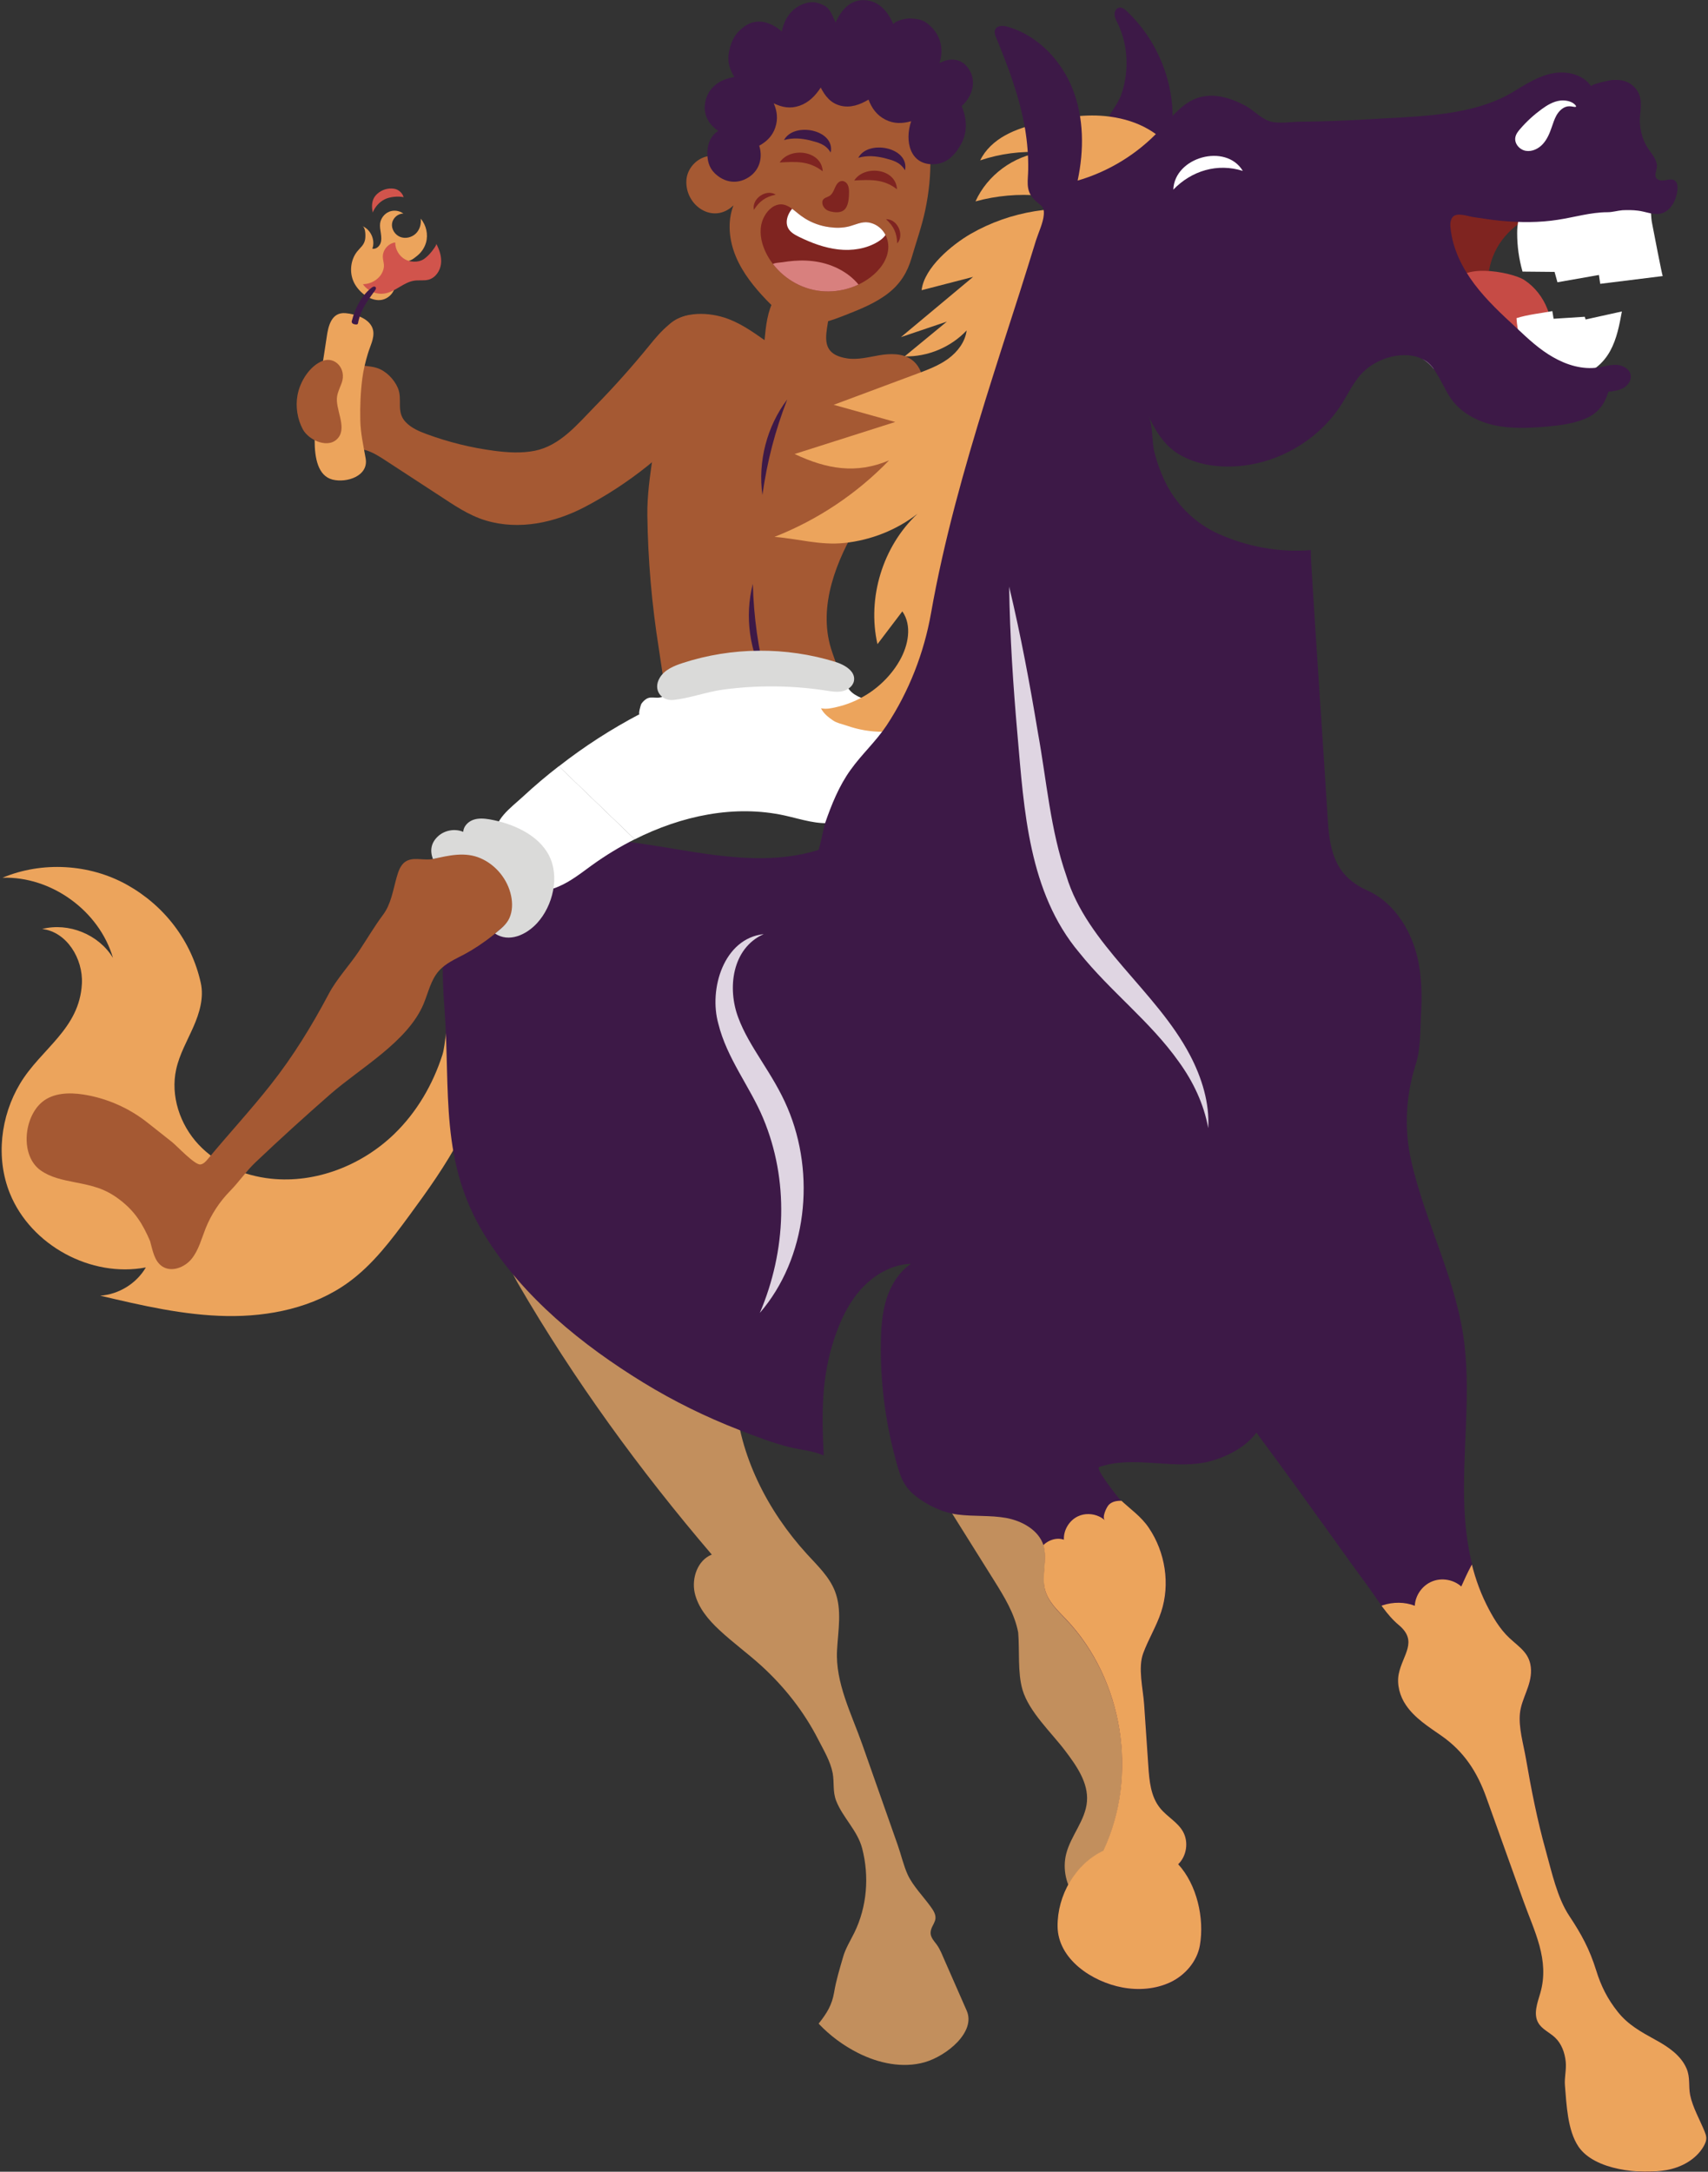 <?xml version="1.0" encoding="utf-8"?>
<!-- Generator: Adobe Illustrator 27.0.1, SVG Export Plug-In . SVG Version: 6.00 Build 0)  -->
<svg version="1.1" id="Layer_1" xmlns="http://www.w3.org/2000/svg" xmlns:xlink="http://www.w3.org/1999/xlink" x="0px" y="0px"
	 viewBox="0 0 283.63 360.62" style="enable-background:new 0 0 283.63 360.62;" xml:space="preserve">
<rect x="0" y="0" width="283.63" height="360.62" fill="#333333" stroke="none"/>
<style type="text/css">
	.st0{fill:#0A2B17;}
	.st1{fill:#0E8042;}
	.st2{fill:#FFFFFF;}
	.st3{fill:#1A3826;}
	.st4{fill:#3D1947;}
	.st5{fill:#ECA45C;}
	.st6{fill:#D53D3D;}
	.st7{clip-path:url(#SVGID_00000180349505245145988600000006492257465221016976_);}
	.st8{fill:#802420;}
	.st9{fill:#8C5443;}
	.st10{fill:#3C1948;}
	.st11{fill:none;stroke:#3C1948;stroke-linecap:round;stroke-linejoin:round;stroke-miterlimit:10;}
	.st12{clip-path:url(#SVGID_00000016769831763215209680000009740338778492279737_);}
	.st13{fill:#802421;}
	.st14{opacity:0.29;fill:#92C9E0;}
	.st15{clip-path:url(#SVGID_00000020391676653915777820000010774193742989063061_);fill:#FFFFFF;}
	.st16{clip-path:url(#SVGID_00000020391676653915777820000010774193742989063061_);fill:#D9807E;}
	.st17{opacity:0.29;fill:#92C9E0;stroke:#FFFFFF;stroke-width:5;stroke-miterlimit:10;}
	.st18{opacity:0.29;fill:#92C9E0;stroke:#FFFFFF;stroke-miterlimit:10;}
	.st19{opacity:0.29;fill:#92C9E0;stroke:#FFFFFF;stroke-width:3;stroke-miterlimit:10;}
	.st20{fill:#934F3E;}
	.st21{clip-path:url(#SVGID_00000041254491412299410480000010836866673765034428_);fill:#41164A;}
	.st22{clip-path:url(#SVGID_00000127754675803631288610000003543411658460241327_);fill:#41164A;}
	.st23{clip-path:url(#SVGID_00000130648713039425655150000008489665683362533818_);fill:#FFFFFF;}
	.st24{clip-path:url(#SVGID_00000130648713039425655150000008489665683362533818_);fill:#41164A;}
	.st25{fill:#41164A;}
	.st26{clip-path:url(#SVGID_00000141440685457796902530000004468465833711639736_);fill:#FFFFFF;}
	.st27{clip-path:url(#SVGID_00000141440685457796902530000004468465833711639736_);fill:#E47D7A;}
	.st28{fill:none;}
	.st29{fill:#E09F9E;}
	.st30{fill:#CB8080;}
	.st31{clip-path:url(#SVGID_00000056400561088988092990000014141242411826635648_);fill:#E09F9E;}
	.st32{fill:#3C1947;}
	.st33{fill:#EAC5B1;}
	.st34{clip-path:url(#SVGID_00000012467439924838671990000009155920846784172179_);fill:#CB8080;}
	.st35{fill:#0B8043;}
	.st36{fill:#DBDBDA;}
	.st37{clip-path:url(#SVGID_00000111182767345724053310000016333877003817535638_);fill:#C2C1C1;}
	.st38{clip-path:url(#SVGID_00000118356458359803243130000016578555858752191638_);fill:#C2C1C1;}
	.st39{clip-path:url(#SVGID_00000044135509596881895320000009147654634811986353_);}
	.st40{fill:#C2C1C1;}
	.st41{clip-path:url(#SVGID_00000070820796137018751820000015238450020268456854_);fill:#C2C1C1;}
	.st42{clip-path:url(#SVGID_00000016061143893318388090000006648626265078698410_);fill:#C2C1C1;}
	.st43{clip-path:url(#SVGID_00000150083411992365536390000010046096735149248676_);fill:#0B8043;}
	.st44{clip-path:url(#SVGID_00000148663346423260509580000001432618883351214759_);fill:#0B8043;}
	.st45{fill:#A55933;}
	.st46{fill:#803C26;}
	.st47{fill:#C64B45;}
	.st48{fill:#8B3A37;}
	.st49{clip-path:url(#SVGID_00000137099741148141720430000001004156447508667798_);}
	.st50{clip-path:url(#SVGID_00000174597979031248864130000015477998408809196431_);}
	.st51{clip-path:url(#SVGID_00000089545640659889698760000007867660521026595263_);}
	.st52{clip-path:url(#SVGID_00000165201058892763036190000016835169448575860880_);}
	.st53{clip-path:url(#SVGID_00000069388528429462837570000000486138756791168906_);}
	.st54{clip-path:url(#SVGID_00000137100854578940272550000016123826236287629742_);}
	.st55{clip-path:url(#SVGID_00000137820028826448689110000007525851726246646421_);fill:#41164A;}
	.st56{clip-path:url(#SVGID_00000026879472414630435010000004679501087219736463_);fill:#41164A;}
	.st57{clip-path:url(#SVGID_00000084496867942220903860000001543228861792441765_);fill:#FFFFFF;}
	.st58{clip-path:url(#SVGID_00000084496867942220903860000001543228861792441765_);fill:#41164A;}
	.st59{clip-path:url(#SVGID_00000094600950318774970730000011514823426216344236_);fill:#FFFFFF;}
	.st60{clip-path:url(#SVGID_00000094600950318774970730000011514823426216344236_);fill:#E47D7A;}
	.st61{fill:#C28F5D;}
	.st62{fill:#375A42;}
	.st63{clip-path:url(#SVGID_00000061445632498622413590000006881608495316530597_);fill:#6AA17A;}
	.st64{clip-path:url(#SVGID_00000126321407245066337020000015796453153919948185_);fill:#6AA17A;}
	.st65{fill:#6AA17A;}
	.st66{clip-path:url(#SVGID_00000138531610664509092080000004920847368609746876_);fill:#3D1947;}
	.st67{clip-path:url(#SVGID_00000180329736462718170250000011313915831493172153_);fill:#8B3A37;}
	.st68{clip-path:url(#SVGID_00000137826664591276986680000002080854777478377661_);}
	.st69{clip-path:url(#SVGID_00000074420612629072013920000008168128847473442187_);fill:#FFFFFF;}
	.st70{clip-path:url(#SVGID_00000074420612629072013920000008168128847473442187_);fill:#D9807E;}
	.st71{clip-path:url(#SVGID_00000070111188393312831630000009334286627670836869_);fill:#41164A;}
	.st72{clip-path:url(#SVGID_00000124148181742012103600000015320820933703773862_);fill:#41164A;}
	.st73{clip-path:url(#SVGID_00000012457603867538537170000002275515206879063214_);fill:#FFFFFF;}
	.st74{clip-path:url(#SVGID_00000012457603867538537170000002275515206879063214_);fill:#41164A;}
	.st75{clip-path:url(#SVGID_00000075128567391359093240000015023439973516153001_);fill:#FFFFFF;}
	.st76{clip-path:url(#SVGID_00000075128567391359093240000015023439973516153001_);fill:#E47D7A;}
	.st77{fill:#D2687C;}
	.st78{clip-path:url(#SVGID_00000034791396433737875130000010643762142994300313_);fill:#C64B45;}
	.st79{fill:#D1544C;}
	.st80{clip-path:url(#SVGID_00000012430777282066192960000013245159045402418856_);}
	.st81{clip-path:url(#SVGID_00000182507782304281111400000014826280327329025409_);}
	.st82{fill:#DADAD9;}
	.st83{clip-path:url(#SVGID_00000024695693936000450150000004974723480665215115_);fill:#0E8042;}
	.st84{clip-path:url(#SVGID_00000024695693936000450150000004974723480665215115_);fill:#1A3826;}
	.st85{clip-path:url(#SVGID_00000100383317540342026570000006129189894248039309_);fill:#0E8042;}
	.st86{clip-path:url(#SVGID_00000100383317540342026570000006129189894248039309_);fill:#1A3826;}
	.st87{fill:none;stroke:#0E8042;stroke-linecap:round;stroke-linejoin:round;stroke-miterlimit:10;}
	.st88{clip-path:url(#SVGID_00000018197586188915618630000009869370928342343048_);}
	.st89{clip-path:url(#SVGID_00000125561440704626622190000017642119055919074201_);fill:#0E8042;}
	.st90{clip-path:url(#SVGID_00000131356581465403637560000000337287940366022320_);fill:#0E8042;}
	.st91{clip-path:url(#SVGID_00000131356581465403637560000000337287940366022320_);fill:#1A3826;}
	.st92{clip-path:url(#SVGID_00000178201864279545243850000010078453067715401356_);fill:#0E8042;}
	.st93{clip-path:url(#SVGID_00000178201864279545243850000010078453067715401356_);fill:#1A3826;}
	.st94{clip-path:url(#SVGID_00000031207088399948307600000014046718502974042268_);fill:#0E8042;}
	.st95{clip-path:url(#SVGID_00000031207088399948307600000014046718502974042268_);fill:#1A3826;}
	.st96{clip-path:url(#SVGID_00000142167645363401602250000017648369229452007607_);fill:#0E8042;}
	.st97{clip-path:url(#SVGID_00000142167645363401602250000017648369229452007607_);fill:#1A3826;}
	.st98{clip-path:url(#SVGID_00000179640412085258659440000001913972050371305402_);}
	.st99{clip-path:url(#SVGID_00000072262779846795781670000011970758409671545767_);fill:#0E8042;}
	.st100{clip-path:url(#SVGID_00000072262779846795781670000011970758409671545767_);fill:#1A3826;}
	.st101{clip-path:url(#SVGID_00000126285564461285647250000013778887035807630760_);}
	.st102{clip-path:url(#SVGID_00000072282440674863328420000004114306591175923866_);fill:#FFFFFF;}
	.st103{clip-path:url(#SVGID_00000072282440674863328420000004114306591175923866_);fill:#D9807E;}
	.st104{clip-path:url(#SVGID_00000140714808202458089270000004975742078602330020_);fill:#41164A;}
	.st105{clip-path:url(#SVGID_00000183927333722394954070000009773411565936381075_);fill:#41164A;}
	.st106{clip-path:url(#SVGID_00000183207179696364898310000001245359897850618552_);fill:#FFFFFF;}
	.st107{clip-path:url(#SVGID_00000183207179696364898310000001245359897850618552_);fill:#41164A;}
	.st108{clip-path:url(#SVGID_00000003097191191471788880000003199819721433824446_);fill:#FFFFFF;}
	.st109{clip-path:url(#SVGID_00000003097191191471788880000003199819721433824446_);fill:#E47D7A;}
	.st110{clip-path:url(#SVGID_00000011745658484324464510000012641610484217250980_);fill:#E09F9E;}
	.st111{clip-path:url(#SVGID_00000029758068099311375320000008643963521415112595_);fill:#CB8080;}
	.st112{clip-path:url(#SVGID_00000068668507389950974030000012868657144643604873_);fill:#C2C1C1;}
	.st113{clip-path:url(#SVGID_00000148644654327696937860000018244133383335028886_);fill:#C2C1C1;}
	.st114{clip-path:url(#SVGID_00000065775403615559498910000003640506280513428362_);}
	.st115{clip-path:url(#SVGID_00000041278025563903451110000007234558289435214209_);fill:#C2C1C1;}
	.st116{clip-path:url(#SVGID_00000004540365171063041630000008394878182606347198_);fill:#C2C1C1;}
	.st117{clip-path:url(#SVGID_00000074436681165360330300000000746429516458949305_);fill:#0B8043;}
	.st118{clip-path:url(#SVGID_00000029043337515662609000000009765440270530330523_);fill:#0B8043;}
	.st119{clip-path:url(#SVGID_00000043455058650956556610000003620091199466388144_);}
	.st120{clip-path:url(#SVGID_00000145044066354477063230000015465326405268604066_);}
	.st121{clip-path:url(#SVGID_00000066510632665770217660000007365053224299861684_);}
	.st122{clip-path:url(#SVGID_00000132087022876608124530000009863323174323969450_);}
	.st123{clip-path:url(#SVGID_00000170972430573570841600000000412165809768944256_);}
	.st124{clip-path:url(#SVGID_00000141457055908451331270000011505808009529551523_);}
	.st125{clip-path:url(#SVGID_00000036967531819468845110000012008946154429038267_);fill:#0E8042;}
	.st126{clip-path:url(#SVGID_00000036967531819468845110000012008946154429038267_);fill:#1A3826;}
	.st127{clip-path:url(#SVGID_00000007422887894024246700000011368005860945190800_);}
	.st128{clip-path:url(#SVGID_00000172434449305950248560000006413337402238265776_);fill:#FFFFFF;}
	.st129{clip-path:url(#SVGID_00000172434449305950248560000006413337402238265776_);fill:#D9807E;}
	.st130{clip-path:url(#SVGID_00000106134473849383261740000016091279043178374305_);fill:#41164A;}
	.st131{clip-path:url(#SVGID_00000135672217362814451320000000343044270816549763_);fill:#41164A;}
	.st132{clip-path:url(#SVGID_00000139262871496607674850000008634035251173664911_);fill:#FFFFFF;}
	.st133{clip-path:url(#SVGID_00000139262871496607674850000008634035251173664911_);fill:#41164A;}
	.st134{clip-path:url(#SVGID_00000160189621776893520720000012976128337278216349_);fill:#FFFFFF;}
	.st135{clip-path:url(#SVGID_00000160189621776893520720000012976128337278216349_);fill:#E47D7A;}
	.st136{clip-path:url(#SVGID_00000176742370597851611320000016680666483035748024_);fill:#C64B45;}
	.st137{clip-path:url(#SVGID_00000052796101131881504180000005904750395658497193_);}
	.st138{clip-path:url(#SVGID_00000108278671992515081470000016497304868609047445_);}
	.st139{clip-path:url(#SVGID_00000181067248719802699590000013263500011199320251_);fill:#0E8042;}
	.st140{clip-path:url(#SVGID_00000181067248719802699590000013263500011199320251_);fill:#1A3826;}
	.st141{clip-path:url(#SVGID_00000147913012994138893500000008595388363025975201_);fill:#0E8042;}
	.st142{clip-path:url(#SVGID_00000147913012994138893500000008595388363025975201_);fill:#1A3826;}
	.st143{clip-path:url(#SVGID_00000147916722694891115860000006207790846784845746_);fill:#0E8042;}
	.st144{clip-path:url(#SVGID_00000147916722694891115860000006207790846784845746_);fill:#1A3826;}
	.st145{clip-path:url(#SVGID_00000012450736449382027180000003579378044343701130_);}
	.st146{clip-path:url(#SVGID_00000000215313759887970600000000719000801955698875_);}
	.st147{clip-path:url(#SVGID_00000046330133795072748800000011330044761132754352_);}
	.st148{clip-path:url(#SVGID_00000027605715470262022140000011540706709045460919_);}
	.st149{clip-path:url(#SVGID_00000058576143605783483290000000418971436124733622_);}
	.st150{clip-path:url(#SVGID_00000078727973256870383410000006958230547190205828_);}
	.st151{clip-path:url(#SVGID_00000093143498407082512390000009810126773753060495_);fill:#FFFFFF;}
	.st152{clip-path:url(#SVGID_00000093143498407082512390000009810126773753060495_);fill:#8B3A37;}
	.st153{fill:#DF9E9E;}
	.st154{fill:#C98080;}
	.st155{fill:#DFD5E2;}
	.st156{clip-path:url(#SVGID_00000131357778591827999080000011207249612796824496_);fill:#DF9E9E;}
	.st157{fill:#E9C4B0;}
	.st158{clip-path:url(#SVGID_00000095337871996044442430000005404989646851049611_);fill:#C98080;}
	.st159{clip-path:url(#SVGID_00000029021941286171558440000000333151193312900006_);fill:#C1C0C0;}
	.st160{clip-path:url(#SVGID_00000052804639757506720060000010811193757888704919_);fill:#C1C0C0;}
	.st161{clip-path:url(#SVGID_00000106826625903334518640000012329153172936463286_);}
	.st162{fill:#C1C0C0;}
	.st163{clip-path:url(#SVGID_00000131329704331822266290000005509020789050536339_);fill:#C1C0C0;}
	.st164{clip-path:url(#SVGID_00000126281414587244403140000010476900635156265131_);fill:#C1C0C0;}
	.st165{clip-path:url(#SVGID_00000016049112031034890860000013819315493312850053_);fill:#0E8042;}
	.st166{clip-path:url(#SVGID_00000039119218032792800980000016467982186387557050_);fill:#0E8042;}
	.st167{fill:#7F2420;}
	.st168{clip-path:url(#SVGID_00000116935724773655145770000015471178627919869350_);fill:#FFFFFF;}
	.st169{clip-path:url(#SVGID_00000116935724773655145770000015471178627919869350_);fill:#D8807E;}
	.st170{fill:#7F2421;}
	.st171{clip-path:url(#SVGID_00000178187295733642819620000010999898305496871558_);fill:#ECA45C;}
	.st172{clip-path:url(#SVGID_00000062153617247169577400000015865149107296806537_);fill:#0E8042;}
	.st173{clip-path:url(#SVGID_00000062153617247169577400000015865149107296806537_);fill:#1A3826;}
	.st174{clip-path:url(#SVGID_00000117660511756677174310000015580066007684496565_);fill:#0E8042;}
	.st175{clip-path:url(#SVGID_00000117660511756677174310000015580066007684496565_);fill:#1A3826;}
	.st176{clip-path:url(#SVGID_00000048496746842683641530000012048812473617578397_);fill:#0E8042;}
	.st177{clip-path:url(#SVGID_00000048496746842683641530000012048812473617578397_);fill:#1A3826;}
	.st178{clip-path:url(#SVGID_00000049906467370153787350000013031575139492126087_);fill:#0E8042;}
	.st179{clip-path:url(#SVGID_00000049906467370153787350000013031575139492126087_);fill:#1A3826;}
	.st180{clip-path:url(#SVGID_00000132788267076160657170000018164941298005191814_);fill:#0E8042;}
	.st181{clip-path:url(#SVGID_00000132788267076160657170000018164941298005191814_);fill:#1A3826;}
	.st182{clip-path:url(#SVGID_00000000217387615227332740000008201580958673777324_);fill:#0E8042;}
	.st183{clip-path:url(#SVGID_00000000217387615227332740000008201580958673777324_);fill:#1A3826;}
	.st184{clip-path:url(#SVGID_00000043419140065968265910000011148897172937669279_);fill:#0E8042;}
	.st185{clip-path:url(#SVGID_00000043419140065968265910000011148897172937669279_);fill:#1A3826;}
	.st186{clip-path:url(#SVGID_00000080928340032726370030000001377752451623755421_);fill:#0E8042;}
	.st187{clip-path:url(#SVGID_00000080928340032726370030000001377752451623755421_);fill:#1A3826;}
	.st188{clip-path:url(#SVGID_00000116920080192320334730000003314223804676402859_);fill:#0E8042;}
	.st189{clip-path:url(#SVGID_00000116920080192320334730000003314223804676402859_);fill:#1A3826;}
	.st190{clip-path:url(#SVGID_00000120556138296495973460000014317430511130974857_);fill:#0E8042;}
	.st191{clip-path:url(#SVGID_00000120556138296495973460000014317430511130974857_);fill:#1A3826;}
	.st192{clip-path:url(#SVGID_00000130637895279313745480000003786800864158411916_);fill:#0E8042;}
	.st193{clip-path:url(#SVGID_00000130637895279313745480000003786800864158411916_);fill:#1A3826;}
	.st194{clip-path:url(#SVGID_00000009547848088648772080000013887834921730839479_);fill:#0E8042;}
	.st195{clip-path:url(#SVGID_00000009547848088648772080000013887834921730839479_);fill:#1A3826;}
	.st196{clip-path:url(#SVGID_00000104701189246675307500000014776583988346883744_);fill:#0E8042;}
	.st197{clip-path:url(#SVGID_00000104701189246675307500000014776583988346883744_);fill:#1A3826;}
	.st198{clip-path:url(#SVGID_00000134239314525138904390000009332967472435003573_);}
	.st199{clip-path:url(#SVGID_00000034074616155325359040000012117811708934207375_);fill:#FFFFFF;}
	.st200{clip-path:url(#SVGID_00000034074616155325359040000012117811708934207375_);fill:#D9807E;}
	.st201{clip-path:url(#SVGID_00000095298139314686004370000015408861824442373053_);fill:#41164A;}
	.st202{clip-path:url(#SVGID_00000121997889436211933370000008259009861458241161_);fill:#41164A;}
	.st203{clip-path:url(#SVGID_00000095312452944194234090000007273804656810684558_);fill:#FFFFFF;}
	.st204{clip-path:url(#SVGID_00000095312452944194234090000007273804656810684558_);fill:#41164A;}
	.st205{clip-path:url(#SVGID_00000170961260315674054270000005868533753109409967_);fill:#FFFFFF;}
	.st206{clip-path:url(#SVGID_00000170961260315674054270000005868533753109409967_);fill:#E47D7A;}
	.st207{clip-path:url(#SVGID_00000098220500709570287320000009749419568816267191_);fill:#C64B45;}
	.st208{clip-path:url(#SVGID_00000141447673325926835530000013276720815549271203_);}
	.st209{clip-path:url(#SVGID_00000114793472594668674850000014686282332687621815_);}
	.st210{clip-path:url(#SVGID_00000069394518393875273780000015319272162149655691_);fill:#6AA17A;}
	.st211{clip-path:url(#SVGID_00000170978251682398063460000017175843781976355972_);fill:#6AA17A;}
	.st212{clip-path:url(#SVGID_00000183938114096263226920000000769814730248919692_);fill:#3D1947;}
	.st213{clip-path:url(#SVGID_00000032606981477270120530000004855946934578620810_);fill:#8B3A37;}
	.st214{clip-path:url(#SVGID_00000062193498328788889340000006682324016141863079_);}
	.st215{clip-path:url(#SVGID_00000090265864370821668000000013327761546800938686_);}
	.st216{clip-path:url(#SVGID_00000165198711556590438090000016205526180937509029_);}
	.st217{clip-path:url(#SVGID_00000023279854047316656380000013314286023871013250_);}
	.st218{clip-path:url(#SVGID_00000032647276323934478010000016294997569435019655_);}
	.st219{clip-path:url(#SVGID_00000047021131643192873590000007891605320428611002_);}
	.st220{clip-path:url(#SVGID_00000099637986959300569630000007870766790948413572_);fill:#FFFFFF;}
	.st221{clip-path:url(#SVGID_00000099637986959300569630000007870766790948413572_);fill:#8B3A37;}
	.st222{clip-path:url(#SVGID_00000095298939711719983260000017447941873698081167_);fill:#DF9E9E;}
	.st223{clip-path:url(#SVGID_00000062194662322224360620000008579138517158864545_);fill:#C98080;}
	.st224{clip-path:url(#SVGID_00000180337540031047741540000010183658872931082411_);fill:#C1C0C0;}
	.st225{clip-path:url(#SVGID_00000001659331262017882750000000523016858556156834_);fill:#C1C0C0;}
	.st226{clip-path:url(#SVGID_00000059284904217182893680000002627306249821035965_);}
	.st227{clip-path:url(#SVGID_00000131360539098477242420000009525270034333541541_);fill:#C1C0C0;}
	.st228{clip-path:url(#SVGID_00000064352574903199624040000014974082994078498452_);fill:#C1C0C0;}
	.st229{clip-path:url(#SVGID_00000103243477542055619980000007159998766206912137_);fill:#0E8042;}
	.st230{clip-path:url(#SVGID_00000161612515676535888100000001659031160480222359_);fill:#0E8042;}
	.st231{clip-path:url(#SVGID_00000155119296521546310610000015390851163169971617_);fill:#FFFFFF;}
	.st232{clip-path:url(#SVGID_00000155119296521546310610000015390851163169971617_);fill:#D8807E;}
	.st233{clip-path:url(#SVGID_00000172413636380768389950000003104029768317292711_);fill:#ECA45C;}
</style>
<g>
	<path class="st167" d="M248.61,41.12c-2.08,3.71-2.06,8.51,0.06,12.19c-1.89,0.47-3.95-0.19-5.48-1.39
		c-1.53-1.21-2.61-2.91-3.44-4.67c-0.94-2-1.62-4.18-1.55-6.39c0.07-2.21,0.97-4.47,2.71-5.83c1.91-1.5,4.5-1.75,6.92-1.72
		c3.48,0.05,7.18,0.45,10.49,1.58C254.35,35.19,250.56,37.66,248.61,41.12z"/>
	<path class="st47" d="M253.1,46.48c3.55,2.3,5.36,6.99,4.28,11.07c-0.23,0.89-0.65,1.81-1.47,2.24c-1.29,0.66-2.81-0.23-3.95-1.13
		c-2.01-1.58-3.93-3.27-5.74-5.06c-1.26-1.24-4.59-3.77-4.65-5.67C241.43,43.34,250.98,45.11,253.1,46.48z"/>
	<path class="st61" d="M153.58,342.43c-3.67,1.05-7.68,0.19-11.09-1.53c-2.44-1.23-4.67-2.88-6.55-4.87
		c1.43-1.8,2.22-3.14,2.57-5.18c0.34-2.03,0.92-3.9,1.49-5.88c0.41-1.44,1.22-2.72,1.88-4.06c2.1-4.3,2.49-9.34,1.3-13.95
		c-0.77-3-3.2-5.09-4.32-7.92c-0.61-1.55-0.3-3.01-0.58-4.58c-0.37-1.99-1.5-3.84-2.41-5.62c-2.35-4.61-5.61-8.74-9.42-12.22
		c-2.25-2.05-4.74-3.85-6.98-5.94c-1.84-1.71-3.56-3.74-4.11-6.2c-0.53-2.46,0.49-5.41,2.84-6.34
		c-11.98-14.02-22.88-29.01-32.15-44.96c-3.62-6.22-4-13.48-4.03-20.66c9.9,16.62,23.26,29.94,40.07,39.44
		c0.65,9.68,5.35,18.89,11.88,26.06c1.76,1.93,3.74,3.78,4.68,6.2c1.2,3.08,0.53,6.5,0.35,9.8c-0.3,5.4,2.4,10.56,4.19,15.64
		c1.96,5.57,3.92,11.13,5.88,16.7c0.57,1.61,0.98,3.45,1.68,4.97c0.87,1.85,2.58,3.59,3.77,5.24c0.44,0.6,0.9,1.29,0.82,2.02
		c-0.07,0.63-0.51,1.15-0.7,1.75c-0.36,1.14,0.31,1.75,0.91,2.56c0.61,0.84,0.95,1.82,1.38,2.77c1.2,2.73,2.4,5.47,3.6,8.2
		C162.08,337.39,157.25,341.36,153.58,342.43z"/>
	<path class="st45" d="M108.93,62.19c-0.05-2.77,0.19-5.77,1.65-7.69c2.16-2.82,6.63-2.73,9.65-1.78c2.46,0.77,4.62,2.27,6.73,3.76
		c0.22-2.36,0.47-4.8,1.64-6.86c1.15-2.02,3.21-2.64,5.48-2.41c1.37,0.14,2.75,0.87,3.32,2.12c1.57,3.46-3.12,9.2,3.26,10.18
		c1.81,0.28,3.63-0.23,5.43-0.53c1.8-0.29,3.8-0.33,5.29,0.74c2.29,1.65,2.28,5.07,1.57,7.81c-1.82,7.09-6.54,13.02-10.32,19.29
		c-3.78,6.27-6.77,13.8-4.65,20.81c0.77,2.55,2.2,5.2,1.36,7.72c-0.69,2.07-2.74,3.37-4.74,4.25c-5.56,2.43-11.93,2.86-17.8,1.34
		c-2.38-0.62-4.82-1.08-5.59-3.55c-0.95-3.04-1.3-6.51-1.8-9.66c-1.17-7.32-1.81-14.73-1.91-22.14c-0.09-6.75,1.97-12.97,1.62-19.76
		C109.05,64.77,108.96,63.51,108.93,62.19z"/>
	<path class="st2" d="M148.51,124.61c-0.69,2.66-1.62,5.32-3.23,7.55c-1.61,2.24-3.99,4.02-6.71,4.43c-2.76,0.42-5.5-0.56-8.2-1.16
		c-8.41-1.86-17.19,0.03-24.97,3.94l-12.6-12.12c4.2-3.29,8.69-6.18,13.4-8.66c-0.24,0.02,0.21-1.59,0.3-1.72
		c0.28-0.4,0.68-0.8,1.14-0.96c0.55-0.2,1.21,0,1.78-0.07c0.76-0.1,1.5-0.4,2.15-0.81c1.68-1.06,2.42-1.96,4.42-2.47
		c2.26-0.58,4.57-0.99,6.89-1.24c3.24-0.34,6.5-0.36,9.74-0.05c2.15,0.2,6.22,0.13,7.67,2.08c0.31,0.4,0.49,0.89,0.83,1.28
		c1.97,2.28,7.13,1.7,7.78,5.07C149.21,121.31,148.92,123.02,148.51,124.61z"/>
	<path class="st4" d="M125.02,96.95c0.14,5.58,0.89,10.82,2.3,16.22C124.46,108.39,123.61,102.33,125.02,96.95L125.02,96.95z"/>
	<path class="st4" d="M130.73,66.33c-2.02,5.2-3.35,10.33-4.12,15.86C125.82,76.68,127.36,70.76,130.73,66.33L130.73,66.33z"/>
	<path class="st5" d="M147.32,20.96c2.43-1.07,5.51-0.44,7.31,1.51"/>
	<path class="st5" d="M139.97,21.02c-1.66-2.25-4.68-3.39-7.41-2.8"/>
	<path class="st45" d="M132.64,53.56c0.18,0.05,0.35,0.09,0.54,0.13c2.41,0.47,4.85-0.45,7.14-1.35c2.5-0.98,5.05-1.99,7.17-3.64
		c2.01-1.56,3.19-3.47,3.89-5.88c0.76-2.62,1.69-5.2,2.26-7.9c1.21-5.75,1.29-11.78-0.74-17.36c-0.52-1.42-0.91-2.56-2.17-3.4
		c-1.42-0.95-2.83-1.92-4.38-2.66c-5.29-2.53-11.52-2.91-17.19-1.39c-1.39,0.37-2.79,0.88-3.83,1.87c-1.04,0.99-1.63,2.57-1.1,3.9
		c0.53,1.33,2.4,2.05,3.52,1.15c-1.29,1.05-2.28,3.25-3.03,4.71c-1.13,2.19-1.83,4.32-2.5,6.68c-0.78-1.73-2.8-2.8-4.67-2.48
		c-1.87,0.33-3.41,2.02-3.56,3.91c-0.33,4.23,4.42,7.53,7.81,4.25c-1.06,2.73-0.72,5.86,0.42,8.56c1.14,2.7,3.02,5.02,5.04,7.14
		C128.8,51.4,130.54,52.97,132.64,53.56z"/>
	<path class="st4" d="M130.19,23.26c1.62-3.07,8.52-1.76,7.76,2.07c-0.9-1.44-2.05-1.64-3.5-2.04
		C133.02,22.97,131.7,22.84,130.19,23.26L130.19,23.26z"/>
	<path class="st4" d="M142.53,26.2c1.62-3.07,8.52-1.76,7.76,2.07c-0.9-1.44-2.05-1.64-3.5-2.04
		C145.36,25.91,144.04,25.78,142.53,26.2L142.53,26.2z"/>
	<g>
		<g>
			<path class="st167" d="M133.6,36.23c-0.19-0.12-0.38-0.25-0.56-0.38c-1.33-0.97-2.65-2.58-4.47-1.63
				c-1.12,0.58-1.9,1.87-2.15,3.08c-0.34,1.66,0.11,3.4,0.89,4.9c1.55,2.98,4.47,5.21,7.75,5.93c3.28,0.72,6.86-0.07,9.53-2.12
				c1.5-1.15,2.76-2.8,2.91-4.69c0.16-2.08-1.15-4.01-3.26-4.38c-1.11-0.19-2.23,0.39-3.27,0.66c-1.05,0.26-2.17,0.27-3.23,0.12
				C136.26,37.53,134.84,37.02,133.6,36.23z"/>
		</g>
		<g>
			<defs>
				<path id="SVGID_00000097494089535578065910000008387773232177674151_" d="M133.6,36.23c-0.19-0.12-0.38-0.25-0.56-0.38
					c-1.33-0.97-2.65-2.58-4.47-1.63c-1.12,0.58-1.9,1.87-2.15,3.08c-0.34,1.66,0.11,3.4,0.89,4.9c1.55,2.98,4.47,5.21,7.75,5.93
					c3.28,0.72,6.86-0.07,9.53-2.12c1.5-1.15,2.76-2.8,2.91-4.69c0.16-2.08-1.15-4.01-3.26-4.38c-1.11-0.19-2.23,0.39-3.27,0.66
					c-1.05,0.26-2.17,0.27-3.23,0.12C136.26,37.53,134.84,37.02,133.6,36.23z"/>
			</defs>
			<clipPath id="SVGID_00000170245581977365930960000016135348339185951385_">
				<use xlink:href="#SVGID_00000097494089535578065910000008387773232177674151_"  style="overflow:visible;"/>
			</clipPath>
			<path style="clip-path:url(#SVGID_00000170245581977365930960000016135348339185951385_);fill:#FFFFFF;" d="M130.88,37.88
				c0.36,0.7,1.1,1.1,1.8,1.45c2.06,1.01,4.25,1.83,6.53,2.09s4.68-0.1,6.63-1.31c0.62-0.39,1.22-0.9,1.45-1.59
				c0.27-0.83-0.05-1.77-0.64-2.42c-0.91-1.01-2.34-1.39-3.7-1.47s-2.73,0.07-4.09-0.1c-1.09-0.14-2.15-0.48-3.23-0.68
				c-1.02-0.19-2.63-0.43-3.52,0.27C131.07,34.92,130.21,36.6,130.88,37.88z"/>
			<path style="clip-path:url(#SVGID_00000170245581977365930960000016135348339185951385_);fill:#D8807E;" d="M136.04,43.53
				c2.89,0.57,5.66,2.17,7.21,4.67c-2.36,1.83-5.69,2.1-8.52,1.15c-2.02-0.68-3.81-1.91-5.33-3.38c-0.37-0.36-1.83-1.5-1.17-2.06
				c0.33-0.29,1.3-0.3,1.73-0.37c0.63-0.1,1.26-0.18,1.9-0.23C133.25,43.2,134.67,43.26,136.04,43.53z"/>
		</g>
	</g>
	<path class="st5" d="M65.48,188.29c-5.39,5.22-13.04,8.23-20.5,7.43c-4.5-0.48-8.92-2.37-12.01-5.67c-3.09-3.3-4.69-8.09-3.71-12.5
		c0.54-2.46,1.82-4.69,2.84-7c1.02-2.31,1.79-4.87,1.24-7.34c-1.54-6.97-6.04-12.83-12.27-16.3S6.99,143,0.41,145.75
		c8.13-0.26,16.07,5.5,18.35,13.31c-2.35-3.88-7.36-5.93-11.76-4.8c4.09,0.47,6.81,4.95,6.6,9.06c-0.38,7.57-6.8,10.82-10.27,16.62
		c-3.24,5.41-4.07,12.35-1.68,18.25c3.49,8.59,13.46,14.01,22.57,12.27c-1.56,2.67-4.49,4.48-7.58,4.69
		c6.92,1.63,13.89,3.26,21,3.38c7.1,0.12,14.44-1.4,20.19-5.57c4.07-2.94,7.14-7.04,10.11-11.08c6.09-8.27,12.31-17.23,12.87-27.48
		c0.1-1.82-0.02-3.75-1.04-5.26c-1.01-1.48-3.4-2.56-4.67-0.97c-1.1,1.39-1.06,5.21-1.63,6.97
		C71.89,180.07,69.21,184.68,65.48,188.29z"/>
	<path class="st4" d="M185.58,3.82c-0.22-0.44-0.46-0.89-0.49-1.38c-0.03-0.49,0.23-1.04,0.71-1.16c0.49-0.12,0.96,0.24,1.33,0.59
		c4.61,4.35,7.41,10.57,7.59,16.91c0.05,1.67-0.12,3.46-1.19,4.75c-1.53,1.85-4.39,1.99-6.66,1.22c-1.53-0.52-4.19-1.92-3.48-3.89
		c0.68-1.89,2.24-3.39,2.89-5.39C187.51,11.69,187.33,7.42,185.58,3.82z"/>
	<path class="st2" d="M257.78,51.66c0.07,0.42,0.14,0.84,0.21,1.27c1.72-0.11,3.45-0.22,5.17-0.33c0.05,0.15,0.1,0.3,0.15,0.45
		c2.01-0.44,4.01-0.88,6.02-1.33c-0.41,2.24-0.84,4.53-1.93,6.53c-1.09,2-2.97,3.71-5.23,4c-2.93,0.37-5.46-1.62-7.68-3.25
		c-1.92-1.41-2.52-3.87-2.66-6.17C253.7,52.23,255.83,52.03,257.78,51.66z"/>
	<path class="st2" d="M276.12,45.84c-3.46,0.43-6.93,0.86-10.39,1.29c-0.07-0.49-0.14-0.98-0.21-1.47c-2.3,0.4-4.6,0.81-6.89,1.21
		c-0.16-0.57-0.32-1.14-0.48-1.72c-1.77-0.02-3.55-0.03-5.32-0.05c-0.59-2.07-0.89-4.22-0.89-6.38c0-1.49,0.22-3.14,1.36-4.11
		c0.73-0.61,1.7-0.83,2.63-1.02c5.04-1.05,10.18-2.11,15.31-1.63c1.2,0.11,2.57,0.49,2.79,1.87c0.17,1.07,0.09,2.16,0.32,3.28
		C274.5,37.86,276.02,45.86,276.12,45.84z"/>
	<path class="st5" d="M184.26,19.36c-3.91-0.52-7.89,0.13-11.72,1.09c-1.93,0.48-3.87,1.05-5.61,2.02c-1.74,0.96-3.3,2.36-4.16,4.16
		c3.29-1.11,6.81-1.57,10.28-1.35c-4.75,0.6-9.09,3.8-11.06,8.16c6.98-1.92,14.64-1.26,21.18,1.85c-7.44-1.53-15.42-0.24-22,3.56
		c-3.04,1.76-7.69,5.56-8.13,9.34c2.85-0.74,5.7-1.47,8.55-2.21c-3.99,3.33-7.98,6.67-11.98,10c2.54-0.86,5.09-1.72,7.63-2.58
		c-2.34,1.93-4.68,3.86-7.02,5.78c3.83,0.09,7.68-1.52,10.3-4.31c-0.24,1.91-1.51,3.56-3.06,4.7c-1.55,1.13-3.38,1.82-5.18,2.49
		c-4.61,1.72-9.23,3.44-13.84,5.16c3.41,0.95,6.82,1.9,10.22,2.85c-5.57,1.77-11.14,3.54-16.71,5.32
		c5.36,2.52,10.22,3.36,15.68,1.06c-5.33,5.53-11.87,9.89-19.02,12.7c3.95,0.31,7.61,1.44,11.63,1.01
		c4.38-0.47,8.63-2.13,12.11-4.84c-5.76,5.4-8.38,13.94-6.64,21.64c1.38-1.81,2.75-3.63,4.13-5.44c1.65,2.35,0.99,5.65-0.43,8.15
		c-0.96,1.7-2.26,3.2-3.77,4.44c-1.29,1.06-2.75,1.91-4.3,2.54c-0.77,0.31-1.57,0.56-2.39,0.75c-0.9,0.21-1.69,0.4-2.62,0.21
		c0.45,0.9,1.25,1.51,2.03,2.04c0.61,0.42,1.48,0.58,2.21,0.83c1.94,0.69,4,1.04,6.05,1.04c8.94,0.04,15.48-3.32,19.85-11.17
		c5.71-10.28,8.99-21.91,9.48-33.66c0.19-4.51,0.11-9.42,2.9-12.97c2.08-2.64,5.36-3.97,8.19-5.8
		C200.32,49.29,204.19,22.03,184.26,19.36z"/>
	<path class="st61" d="M165.05,262.4c1.7,2.72,3.44,5.53,4.03,8.68c0.25,2.96-0.12,6.67,0.72,9.52c1.08,3.66,4.81,7.11,7.07,10.1
		c1.89,2.5,3.88,5.31,3.63,8.44c-0.25,3.13-2.68,5.66-3.45,8.7c-0.63,2.51-0.02,5.29,1.6,7.31c3.81,4.74,8.45,3.44,10.68-1.67
		c4.59-10.5-0.71-24.49-2.58-35.21c-1.29-7.38-2.61-14.84-5.67-21.68c-3.06-6.83-8.11-13.08-15-16.02c-2.35-1-5.05-1.6-7.45-0.71
		c-4.82,1.77-3.8,6.23-1.74,9.51C159.61,253.71,162.33,258.05,165.05,262.4z"/>
	<g>
		<path class="st4" d="M283.35,354.91c0.04,0.54-0.17,1.07-0.43,1.52c-1.26,2.17-3.7,3.5-6.2,3.94c-4.26,0.74-11.91,0.04-14.59-3.91
			c-1.83-2.72-1.98-6.98-2.24-10.15c-0.11-1.3,0.26-2.61,0.13-3.93c-0.15-1.5-0.7-3-1.78-4.02c-0.91-0.85-2.17-1.37-2.78-2.46
			c-0.83-1.48-0.13-3.3,0.35-4.91c1.59-5.52-1.02-10.28-2.83-15.35l-6.13-17.09c-1.52-4.28-3.7-7.65-7.44-10.28
			c-2.15-1.5-4.46-2.93-5.94-5.11c-0.98-1.46-1.52-3.39-1.17-5.15c0.65-3.22,3.26-5.41-0.02-8.15c-2.02-1.7-3.35-4-4.91-6.15
			c-2.13-2.89-4.22-5.8-6.3-8.72c-4.11-5.72-8.22-11.44-12.44-17.11c-1.61,2.26-4.48,3.8-7.13,4.61
			c-6.09,1.87-12.94-0.98-18.98,1.11c-0.7,0.24,3.11,5.04,3.48,5.41c1.67,1.61,3.5,2.78,4.83,4.74c2.72,4.04,3.57,9.33,2.02,13.96
			c-0.78,2.39-2.11,4.52-2.98,6.87c-0.89,2.44-0.02,5.87,0.15,8.44c0.24,3.41,0.46,6.85,0.7,10.26c0.17,2.46,0.39,5.09,1.93,7
			c1.13,1.41,2.91,2.3,3.83,3.91c0.96,1.7,0.61,4.04-0.8,5.41c3.11,3.37,4.39,9,3.61,13.5c-0.48,2.67-2.48,4.96-4.91,6.11
			c-2.46,1.15-5.3,1.37-7.96,0.85c-5.02-0.91-10.74-4.67-10.78-10.15c-0.04-5.13,2.91-10.3,7.59-12.54
			c5.87-12.44,3.33-28.35-6.11-38.35c-1.41-1.48-3-2.96-3.54-4.91c-0.65-2.41,0.43-5.07-0.28-7.46c-0.8-2.57-3.54-4.09-6.2-4.59
			c-2.67-0.48-5.41-0.22-8.09-0.57c-2.57-0.35-5.02-1.54-7.04-3.13c-2.13-1.7-2.59-3.61-3.3-6.22c-1.67-6.24-2.5-12.72-2.39-19.18
			c0.02-2.43,0.2-4.89,0.91-7.22c0.74-2.33,2.07-4.52,4.09-5.89c-3.17,0.11-6.15,1.83-8.28,4.2c-2.13,2.35-3.5,5.3-4.48,8.3
			c-2.15,6.48-2.07,12.63-1.74,19.33c-2-0.85-3.74-0.89-5.8-1.41c-2.8-0.72-5.57-1.78-8.24-2.83c-5.54-2.15-10.89-4.78-15.96-7.89
			c-10.04-6.17-19.91-14.11-26.26-24.39c-7.57-12.24-5.7-23.91-6.7-37.5c-0.43-6.09-0.8-12.54,2.13-17.91
			c3.39-6.22,10.65-9.52,17.72-10.22c7.04-0.7,14.11,0.78,21.13,1.89c7,1.11,14.33,1.85,21.09-0.28c0.2-0.07,0.93-3.94,1.11-4.41
			c1.07-3.11,2.33-6.24,4.26-8.91c1.85-2.59,4.17-4.67,5.96-7.35c3.72-5.63,6.22-12.04,7.39-18.68c2.13-12.07,5.48-23.89,9.09-35.57
			c1.83-5.87,3.72-11.74,5.61-17.59c0.91-2.91,1.85-5.83,2.74-8.76c0.41-1.28,1.17-2.85,1.28-4.2c0.15-1.7-0.78-1.52-1.85-2.83
			c-1.17-1.43-0.76-2.89-0.74-4.67c0.04-2.26-0.15-4.54-0.52-6.78c-0.91-5.28-2.74-10.13-4.76-15.04c-0.22-0.48-0.41-1.02-0.17-1.5
			c0.35-0.67,1.35-0.61,2.09-0.39c4.94,1.43,8.85,5.54,10.74,10.33c1.89,4.78,1.91,10.15,0.83,15.2c5.17-1.5,9.94-4.43,13.61-8.37
			c1.93-2.07,3.72-4.52,6.41-5.39c2.57-0.83,5.41,0.02,7.78,1.3c1.35,0.7,2.67,2.17,4.09,2.61c1.43,0.46,3.61,0.07,5.13,0.07
			c3.83-0.04,7.65-0.17,11.46-0.41c7.83-0.5,16.94-0.41,23.81-4.52c2.07-1.26,4.15-2.61,6.54-3.09c2.35-0.48,5.13,0.17,6.46,2.15
			c0-0.41,3.11-1,3.37-1.04c1.3-0.11,2.5,0.02,3.54,0.93c1.52,1.33,1.41,2.96,1.22,4.74c-0.24,2,0.24,4.09,1.35,5.76
			c0.67,0.96,1.57,1.96,1.41,3.11c-0.07,0.57-0.41,1.22-0.11,1.7c0.28,0.43,0.89,0.48,1.39,0.41c0.5-0.07,1.02-0.24,1.5-0.07
			c1.02,0.39,0.61,2.17,0.37,2.93c-0.37,1.17-1.26,2.43-2.57,2.67c-1.22,0.24-2.52-0.37-3.72-0.5c-0.87-0.11-1.72-0.11-2.57-0.07
			c-0.83,0.07-1.65,0.33-2.48,0.33c-2.78,0-5.54,0.85-8.28,1.26c-3.09,0.48-6.22,0.46-9.33,0.17c-1.59-0.15-3.15-0.39-4.72-0.63
			c-0.89-0.13-2.76-0.87-3.44,0.07c-0.37,0.54-0.37,1.26-0.28,1.91c0.37,3.35,1.93,6.48,3.96,9.17c2.04,2.7,4.52,5,7,7.28
			c1.89,1.78,3.8,3.57,6.07,4.85c2.26,1.3,4.89,2.09,7.46,1.7c1.04-0.15,2.07-0.5,3.11-0.43s2.17,0.7,2.3,1.74
			c0.13,0.85-0.46,1.67-1.2,2.09c-0.76,0.43-1.65,0.54-2.5,0.63c-0.65,2.11-1.72,3.54-3.74,4.43c-2.02,0.87-4.24,1.15-6.44,1.35
			c-2.98,0.26-6.02,0.41-8.94-0.26c-2.91-0.67-5.74-2.26-7.3-4.8c-0.76-1.2-1.35-2.59-2.13-3.78c-0.11-0.2-0.22-0.39-0.35-0.57
			c-0.54-0.74-1.2-1.37-2.02-1.8c-0.39-0.22-0.83-0.37-1.33-0.48c-3.09-0.67-6.83,0.72-8.91,3.09c-1.26,1.43-2.09,3.2-3.11,4.83
			c-3.87,6.11-10.85,10.13-18.07,10.39c-2.93,0.13-5.94-0.37-8.52-1.76c-2.59-1.39-4.09-3.59-5.5-6.59
			c0.74,1.57,0.52,4.22,0.96,5.96c0.5,1.93,1.2,3.85,2.13,5.61c1.91,3.52,4.83,6.3,8.48,7.96c4.76,2.15,10.17,3.15,15.37,2.72
			c0,0.91,0.04,1.87,0.11,2.85c0.85,14.04,1.85,28.07,2.72,42.11c0.35,5.52,1.48,9.28,6.63,11.59c4.65,2.09,7.52,7.11,8.44,11.98
			c0.54,2.87,0.57,5.81,0.39,8.72c-0.13,2.63-0.04,5.65-0.87,8.15c-1.63,5.15-1.96,10.67-0.76,15.94
			c2.35,10.48,7.72,20.11,8.89,30.87c0.98,8.91-0.43,17.91-0.04,26.89c0.24,5.48,1.24,11.09,3.72,16.02
			c0.98,1.98,2.17,4.02,3.8,5.57c1.74,1.63,3.5,2.59,3.59,5.3c0.07,2.63-1.59,4.76-1.85,7.22c-0.24,2.37,0.59,5.11,1,7.46
			c0.89,5.17,1.89,10.33,3.3,15.37c0.96,3.46,1.89,7.78,3.89,10.8c2.02,3.02,3.37,5.48,4.48,9.04c0.8,2.61,1.89,4.76,3.57,6.89
			c1.72,2.15,3.87,3.33,6.28,4.65c2.09,1.13,4.2,2.57,5.15,4.74c0.65,1.52,0.3,2.93,0.61,4.43c0.41,2.02,1.61,4.13,2.37,6.02
			C283.2,354.26,283.33,354.58,283.35,354.91z"/>
	</g>
	<path class="st2" d="M194.84,31.49c0.2-5.42,8.73-7.78,11.54-3.11C202.17,27.05,197.88,28.34,194.84,31.49L194.84,31.49z"/>
	<path class="st155" d="M126.18,218.01c4.41-10.38,4.85-22.05,0.55-32.32c-2.18-5.23-6.02-9.92-7.45-15.72
		c-1.6-5.74,0.89-14.13,7.54-14.86c-5.3,2.38-6.05,9.04-4.23,13.85c1.82,4.96,5.76,9.26,8.19,15.01
		C135.48,195.02,134.02,208.92,126.18,218.01L126.18,218.01z"/>
	<path class="st155" d="M167.58,97.42c1.93,8.04,3.43,16.14,4.78,24.26c1.44,7.92,2.07,16.18,4.71,23.73
		c3.44,11.45,14.92,19.08,20.54,29.8c1.96,3.73,3.27,7.96,3.03,12.11c-0.75-4.08-2.53-7.75-4.87-10.99
		c-4.76-6.73-11.34-11.64-16.56-18.16c-8.4-9.99-9.16-23.69-10.24-36.07C168.25,113.91,167.7,105.69,167.58,97.42L167.58,97.42z"/>
	<path class="st45" d="M77.12,158.46c-1.51,0.8-3.14,1.5-4.27,2.79c-1.32,1.51-1.73,3.59-2.51,5.45
		c-2.63,6.28-10.5,10.63-15.47,14.98c-4.24,3.71-8.42,7.5-12.5,11.38c-1.53,1.46-2.66,3.17-4.14,4.68c-1.75,1.78-3.15,3.9-4.08,6.22
		c-0.69,1.73-1.15,3.6-2.31,5.05c-1.16,1.45-3.37,2.31-4.91,1.27c-1.32-0.89-1.58-2.67-2.01-4.2c-1.23-2.86-2.5-4.92-5.02-6.85
		c-2.46-1.88-4.43-2.32-7.51-2.92c-1.98-0.39-4.02-0.8-5.66-1.98c-3.41-2.44-2.8-8.8,0.27-11.34c1.83-1.52,4.46-1.61,6.81-1.25
		c3.9,0.6,7.64,2.25,10.73,4.71c1.34,1.06,2.68,2.12,4.02,3.18c0.81,0.64,3.81,3.87,4.73,3.73c0.52-0.08,0.9-0.51,1.24-0.92
		c3.42-4.13,7.08-8.08,10.4-12.29c3.74-4.73,6.85-9.81,9.67-15.13c1.31-2.47,3.41-4.7,4.99-7.06c1.35-2.02,2.57-4.12,4.02-6.06
		c1.33-1.77,1.66-4.11,2.26-6.23c0.28-0.97,0.61-2.02,1.45-2.59c1.17-0.78,2.74-0.26,4.15-0.38c2.74-0.23,4.61-2.83,7.09-4
		c2.62-1.24,5.97-0.69,8.06,1.32C93.51,146.66,82.6,155.55,77.12,158.46z"/>
	<path class="st2" d="M105.4,139.36c-2.48,1.24-4.85,2.69-7.06,4.28c-1.8,1.3-3.56,2.72-5.6,3.58c-2.04,0.88-4.47,1.14-6.45,0.11
		c-2.83-1.47-3.96-5.2-4.13-8.19c-0.16-3.1,2.57-4.91,4.68-6.86c1.91-1.77,3.9-3.46,5.96-5.05L105.4,139.36z"/>
	<path class="st82" d="M81.27,136.05c-0.9-0.15-1.85-0.22-2.7,0.09c-0.86,0.31-1.6,1.08-1.65,1.99c-1.4-0.59-3.13-0.27-4.23,0.78
		c-1.1,1.05-1.33,2.31-0.8,3.73c2.68-0.6,5.33-1.24,7.9-0.13s4.53,3.53,5.09,6.27c0.25,1.22,0.22,2.52-0.28,3.65
		s-1.52,1.85-2.39,2.59c2.28,1.52,5.16,0.26,7-1.76c2.6-2.85,3.79-7.74,1.92-11.28C89.29,138.5,84.97,136.69,81.27,136.05z"/>
	<path class="st79" d="M61.9,35.29c0.36-0.92,1.05-1.7,1.92-2.16s2.24-0.59,3.21-0.39c-0.15-0.49-0.43-0.81-0.77-1.06
		c-0.33-0.26-0.76-0.36-1.18-0.38c-1.02-0.05-2.05,0.4-2.71,1.17C61.71,33.25,61.68,34.29,61.9,35.29z"/>
	<path class="st5" d="M63.1,49.83c-1.79,0.13-3.67-1.48-4.37-3.03c-0.74-1.61-0.52-3.65,0.58-5.04c0.54-0.67,1.12-1.04,1.31-1.95
		c0.1-0.46,0.14-2.04-0.46-2.27c1.41,0.56,2.2,2.34,1.67,3.76c0.56,0.11,1.11-0.32,1.33-0.84c0.22-0.52,0.17-1.12,0.09-1.68
		c-0.08-0.56-0.2-1.13-0.13-1.69c0.12-0.84,0.7-1.59,1.47-1.92c0.78-0.33,1.72-0.21,2.4,0.3c-0.92-0.03-1.78,0.75-1.89,1.66
		c-0.12,0.91,0.48,1.85,1.33,2.2c0.85,0.35,1.89,0.12,2.57-0.5s0.98-1.6,0.86-2.52c0.93,1.08,1.27,2.63,0.88,3.99
		c-0.26,0.89-0.82,1.69-1.56,2.25c-0.3,0.23-0.62,0.51-0.97,0.65c-0.54,0.22-1.06,0.37-1.53,0.72c-0.55,0.41-0.99,1.01-1.08,1.69
		c-0.07,0.5,0.06,1.01,0.05,1.52c-0.02,0.85-0.46,1.68-1.16,2.18C64.04,49.64,63.57,49.8,63.1,49.83z"/>
	<path class="st79" d="M70.29,43.08c0.05-0.03,0.09-0.06,0.14-0.09c0.43-0.3,0.85-0.72,1.18-1.13c0.14-0.17,0.95-1.18,0.83-1.39
		c0.55,1.03,0.93,2.19,0.79,3.35c-0.14,1.16-0.9,2.28-2.02,2.61c-0.77,0.22-1.59,0.06-2.38,0.17c-1.77,0.24-3.12,1.8-4.87,2.12
		c-1.39,0.26-2.9-0.37-3.69-1.53c1.01-0.01,2.01-0.45,2.7-1.2c0.48-0.52,0.84-1.31,0.78-2.03c-0.04-0.44-0.17-0.88-0.18-1.32
		c-0.02-1.15,0.92-2.24,2.06-2.38c-0.01,1.15,0.65,2.27,1.65,2.82C68.14,43.54,69.41,43.61,70.29,43.08z"/>
	<path class="st45" d="M72.22,81.81c0.18,0.12,0.36,0.24,0.54,0.35c2.55,1.66,5,3.4,7.95,4.28c5.5,1.64,11.4,0.36,16.39-2.25
		c7.34-3.85,13.93-9.12,19.29-15.44c1.49-1.76,2.91-3.63,3.77-5.78s1.11-4.61,0.27-6.76c-0.84-2.15-2.92-3.88-5.23-3.91
		c-3.07-0.04-5.39,2.63-7.33,5.02c-2.88,3.54-5.92,6.95-9.12,10.21c-2.86,2.92-5.74,6.48-9.94,7.32c-2.22,0.44-4.52,0.3-6.77,0
		c-3.81-0.5-7.57-1.43-11.18-2.76c-1.28-0.47-2.59-1.03-3.52-2.03c-1.62-1.74-0.43-3.71-1.29-5.68c-0.62-1.41-1.91-2.75-3.4-3.26
		c-1.42-0.48-2.89-0.19-4.24-1.09c-0.67-0.44-1.11-1.2-2.04-1.07c-0.71,0.1-1.3,0.64-1.65,1.27c-0.35,0.63-0.5,1.35-0.64,2.05
		c-0.37,1.8-0.73,3.62-0.74,5.46c-0.01,2.94,0.85,5.43,3.76,6.5c1.26,0.46,2.58,0.15,3.83,0.57c1.18,0.4,2.24,1.09,3.27,1.77
		C66.87,78.32,69.55,80.06,72.22,81.81z"/>
	<path class="st5" d="M52.25,73.12c0,2.9,0.53,5.9,2.98,6.52c2.32,0.58,6.01-0.57,5.49-3.52c-0.38-2.17-0.84-4.13-0.89-6.35
		c-0.05-2.32,0.04-4.65,0.34-6.96c0.18-1.38,0.52-2.76,0.92-4.09c0.35-1.2,1.1-2.53,0.88-3.81c-0.35-1.95-2.9-2.77-4.6-2.91
		c-2.32-0.19-2.86,2.11-3.12,3.98c-0.59,4.14-1.42,8.39-1.72,12.62C52.45,69.71,52.26,71.4,52.25,73.12z"/>
	<g>
		<path class="st4" d="M59.01,53.87c-0.2-0.03-0.42-0.07-0.54-0.24c-0.12-0.17-0.05-0.33,0-0.5c0.12-0.41,0.23-0.82,0.38-1.23
			c0.17-0.45,0.37-0.9,0.6-1.32c0.57-1.07,1.27-2.05,2.25-2.8c0.11-0.08,0.22-0.16,0.35-0.19c0.13-0.03,0.28,0.02,0.35,0.13
			c0.09,0.16-0.02,0.36-0.13,0.52c-0.79,1.09-1.61,2.16-2.17,3.39c-0.17,0.37-0.31,0.75-0.43,1.14c-0.06,0.19-0.1,0.39-0.16,0.59
			c-0.04,0.14-0.02,0.36-0.14,0.46C59.28,53.9,59.14,53.89,59.01,53.87z"/>
	</g>
	<path class="st45" d="M49.4,65.64c-0.35,1.93,0,3.99,0.88,5.64c0.99,1.86,4.41,3.39,5.94,1.35c1.39-1.86-0.62-4.78-0.23-6.88
		c0.14-0.76,0.49-1.44,0.75-2.16c0.85-2.39-1.14-4.46-3.18-3.66C51.5,60.73,49.83,63.25,49.4,65.64z"/>
	<path class="st155" d="M238.17,61.39c-0.54-0.74-1.2-1.37-2.02-1.8C237.02,60,237.67,60.63,238.17,61.39z"/>
	<path class="st170" d="M129.47,26.98c1.74-2.66,6.99-2,7.15,1.47C134.29,26.65,132.16,26.85,129.47,26.98L129.47,26.98z"/>
	<path class="st170" d="M141.85,29.97c1.73-2.65,6.95-2,7.1,1.46C146.71,29.66,144.41,29.85,141.85,29.97L141.85,29.97z"/>
	<path class="st170" d="M147.13,36.4c1.89-0.06,3.13,2.62,1.86,4.02C148.93,38.69,148.41,37.56,147.13,36.4L147.13,36.4z"/>
	<path class="st170" d="M125.19,34.85c-0.39-1.85,2.03-3.54,3.63-2.53C127.13,32.69,126.12,33.39,125.19,34.85L125.19,34.85z"/>
	<path class="st2" d="M259.1,16.7c-1.15,0.14-2.18,0.76-3.11,1.44c-1.3,0.95-2.49,2.04-3.54,3.26c-0.36,0.41-0.71,0.86-0.81,1.4
		c-0.2,1.04,0.7,2.08,1.75,2.25c1.04,0.17,2.11-0.36,2.82-1.14c0.71-0.78,1.13-1.79,1.47-2.79c0.23-0.66,0.44-1.34,0.78-1.95
		c0.35-0.61,0.85-1.16,1.51-1.41c0.41-0.15,0.79-0.13,1.21-0.05c0.43,0.08,0.79,0.11,0.33-0.36
		C260.93,16.77,259.87,16.61,259.1,16.7z"/>
	<path class="st82" d="M109.55,112.56c0.79-1.34,2.35-1.99,3.83-2.47c8.16-2.66,17.15-2.72,25.35-0.18
		c1.54,0.48,3.38,1.56,3.08,3.15c-0.17,0.9-1.04,1.53-1.93,1.72c-0.89,0.19-1.82,0.03-2.72-0.11c-5.64-0.87-11.4-0.92-17.06-0.16
		c-2.77,0.37-5.53,1.43-8.27,1.72C109.82,116.43,108.37,114.55,109.55,112.56z"/>
	<g>
		<path class="st4" d="M159.72,23.69c-0.96,1.87-2.37,3.47-4.55,3.58c-4.07,0.21-4.99-3.86-3.86-7.14
			c-1.49,0.41-2.86,0.45-4.27-0.26c-1.41-0.71-2.27-1.87-2.81-3.33c-1.42,0.85-3.01,1.43-4.66,1.01c-1.65-0.43-2.54-1.58-3.28-3.01
			c-0.88,1.35-1.98,2.49-3.52,3.02c-1.54,0.53-2.87,0.28-4.28-0.4c0.57,1.31,0.72,2.61,0.26,4c-0.46,1.39-1.4,2.33-2.67,3.03
			c0.73,2.38-0.21,4.69-2.55,5.66c-1.78,0.73-3.57,0.19-4.88-1.12c-0.96-0.96-1.23-2.18-1.18-3.57c0.06-1.39,0.58-2.63,1.8-3.43
			c-1.8-1.21-2.68-3.06-2.04-5.25c0.64-2.19,2.51-3.34,4.72-3.69c-0.59-1.01-1.28-2.25-0.87-4.29c0.43-2.14,1.34-3.25,2.56-4.12
			c2.1-1.5,4.43-0.68,6.18,0.85c0.47-2.26,1.78-4.1,4.06-4.72c1.14-0.31,1.99-0.1,3.01,0.43c1.02,0.53,1.39,1.81,1.86,2.8
			c0.92-1.99,2.35-3.79,4.77-3.72c2.41,0.07,3.94,1.91,4.83,3.99c0.46-0.68,2.25-0.96,2.74-0.94c1.49,0.07,2.26,0.23,3.23,1.09
			c1.9,1.68,2.43,3.96,1.69,6.32c1.85-1,3.87-0.79,5.02,1.23c1.15,2.01,0.34,4.41-1.34,5.91C160.53,19.55,160.68,21.82,159.72,23.69
			z"/>
	</g>
	<g>
		<defs>
			<path id="SVGID_00000049182646026065962340000017090670872301924263_" d="M278.24,32.77c-0.36,1.18-1.27,2.45-2.57,2.69
				c-1.22,0.22-2.53-0.37-3.72-0.5c-0.86-0.1-1.71-0.12-2.57-0.06c-0.82,0.06-1.64,0.33-2.46,0.32c-2.79-0.01-5.56,0.84-8.3,1.26
				c-3.08,0.48-6.22,0.46-9.32,0.17c-1.58-0.15-3.16-0.38-4.73-0.62c-0.89-0.15-2.75-0.87-3.42,0.07c-0.39,0.53-0.37,1.25-0.29,1.9
				c0.37,3.35,1.94,6.48,3.97,9.17c2.03,2.69,4.51,5,6.98,7.29c1.91,1.76,3.83,3.55,6.08,4.85c2.25,1.29,4.9,2.09,7.46,1.68
				c1.04-0.15,2.06-0.51,3.1-0.44c1.04,0.07,2.17,0.7,2.31,1.74c0.13,0.85-0.47,1.68-1.22,2.1c-0.75,0.42-1.64,0.52-2.49,0.63
				c-0.65,2.1-1.73,3.54-3.74,4.42c-2.01,0.89-4.24,1.15-6.43,1.35c-2.98,0.26-6.02,0.42-8.93-0.25c-2.92-0.67-5.74-2.26-7.31-4.8
				c-1.69-2.72-2.54-6.3-6.39-6.66c-1.93-0.18-3.92,0.75-5.01,2.36c-1.75,2.55-1.17,6.28-3.21,8.6c-1.44,1.64-3.87,2.14-5.31,3.77
				c-1.03,1.17-1.43,2.75-1.79,4.26c-1.37,5.69-1.54,10.25-1.19,16.08c0.85,14.05,1.86,28.07,2.73,42.12
				c0.34,5.51,1.48,9.27,6.61,11.58c4.65,2.1,7.53,7.1,8.44,11.97c0.54,2.87,0.57,5.81,0.4,8.72c-0.13,2.64-0.05,5.65-0.87,8.17
				c-1.65,5.14-1.95,10.66-0.77,15.93c2.35,10.48,7.73,20.1,8.9,30.87c0.97,8.92-0.44,17.92-0.06,26.89
				c0.24,5.49,1.25,11.08,3.72,16.03c0.99,1.98,2.17,4.03,3.81,5.56c1.75,1.63,3.5,2.59,3.59,5.3c0.08,2.64-1.59,4.75-1.84,7.22
				c-0.24,2.38,0.58,5.1,0.99,7.47c0.89,5.17,1.9,10.31,3.31,15.35c0.97,3.47,1.89,7.8,3.89,10.8c2.01,3.03,3.36,5.49,4.47,9.05
				c0.8,2.6,1.89,4.76,3.58,6.88c1.72,2.17,3.86,3.33,6.27,4.66c2.09,1.14,4.21,2.56,5.15,4.74c0.66,1.53,0.3,2.93,0.61,4.44
				c0.41,2.02,1.62,4.12,2.39,6.02c0.13,0.32,0.25,0.64,0.28,0.98c0.05,0.54-0.18,1.05-0.44,1.51c-1.26,2.18-3.71,3.51-6.19,3.94
				c-4.27,0.74-11.91,0.05-14.59-3.9c-1.83-2.72-1.98-6.99-2.25-10.17c-0.11-1.3,0.27-2.61,0.13-3.94
				c-0.15-1.49-0.69-2.99-1.79-4.02c-0.91-0.85-2.17-1.36-2.78-2.45c-0.83-1.48-0.12-3.3,0.35-4.92c1.59-5.52-1.01-10.27-2.82-15.34
				c-2.05-5.7-4.09-11.4-6.13-17.1c-1.53-4.28-3.7-7.65-7.46-10.28c-2.15-1.5-4.45-2.94-5.91-5.11c-1-1.46-1.53-3.39-1.19-5.15
				c0.66-3.23,3.27-5.42-0.01-8.15c-2.03-1.7-3.37-4.02-4.93-6.16c-2.11-2.9-4.2-5.8-6.29-8.71c-4.12-5.72-8.23-11.45-12.44-17.11
				c-1.61,2.25-4.47,3.8-7.12,4.61c-6.1,1.86-12.95-0.99-18.98,1.09c-0.7,0.25,3.09,5.05,3.46,5.41c1.68,1.62,3.5,2.79,4.82,4.76
				c2.72,4.03,3.57,9.33,2.04,13.96c-0.78,2.38-2.12,4.52-2.98,6.86c-0.9,2.43-0.03,5.87,0.15,8.43c0.23,3.42,0.47,6.85,0.7,10.27
				c0.16,2.45,0.39,5.07,1.94,6.99c1.14,1.43,2.91,2.32,3.81,3.91c0.97,1.71,0.63,4.06-0.79,5.43c3.1,3.36,4.39,8.98,3.6,13.49
				c-0.48,2.67-2.47,4.96-4.91,6.11c-2.46,1.15-5.29,1.36-7.95,0.86c-5.01-0.93-10.73-4.68-10.77-10.16
				c-0.04-5.13,2.91-10.32,7.59-12.55c5.86-12.44,3.33-28.36-6.12-38.36c-1.41-1.48-3-2.95-3.54-4.92
				c-0.66-2.41,0.44-5.04-0.29-7.44c-0.79-2.58-3.53-4.1-6.19-4.6c-2.66-0.48-5.4-0.21-8.09-0.57c-2.61-0.36-5.88-1.86-7.75-3.79
				c-1.21-1.25-1.11-2.81-2.55-3.55c-1.5-0.78-4.33-0.66-6.03-1c-12.7-2.49-24.86-6.8-35.9-13.59
				c-10.05-6.18-19.93-14.11-26.27-24.39c-7.55-12.24-5.7-23.92-6.68-37.51c-0.43-6.08-0.8-12.55,2.12-17.9
				c3.4-6.22,10.65-9.53,17.71-10.23c7.06-0.71,14.13,0.78,21.13,1.89c7.01,1.11,14.33,1.84,21.09-0.27
				c0.2-0.07,0.95-3.95,1.11-4.42c0.55-1.61,1.24-3.18,2-4.69c0.65-1.32,1.29-2.86,2.1-4.06c0.84-1.23,2.14-2.26,3.09-3.42
				c5.4-6.59,8.93-14.39,10.42-22.78c2.13-12.06,5.47-23.88,9.09-35.56c1.83-5.88,3.72-11.73,5.59-17.6
				c0.93-2.91,1.85-5.83,2.76-8.76c0.4-1.29,1.16-2.85,1.27-4.2c0.15-1.69-0.78-1.53-1.84-2.82c-1.17-1.45-0.76-2.9-0.74-4.68
				c0.03-2.27-0.15-4.54-0.53-6.78c-0.91-5.29-2.74-10.13-4.77-15.04c-0.21-0.48-0.4-1.04-0.16-1.5c0.35-0.68,1.34-0.62,2.08-0.41
				c4.94,1.44,8.85,5.56,10.74,10.34s1.92,10.15,0.83,15.19c5.18-1.5,9.94-4.42,13.61-8.37c1.93-2.07,3.72-4.53,6.41-5.39
				c2.57-0.82,5.41,0.03,7.79,1.3c1.33,0.7,2.66,2.17,4.07,2.62c1.45,0.45,3.62,0.07,5.15,0.05c3.82-0.03,7.65-0.17,11.46-0.41
				c7.81-0.49,16.93-0.4,23.79-4.52c2.08-1.26,4.17-2.61,6.55-3.08c2.38-0.47,5.17,0.17,6.49,2.21c-0.27-0.42,3.08-1.06,3.35-1.09
				c1.31-0.12,2.5,0.01,3.54,0.93c1.52,1.32,1.41,2.97,1.21,4.75c-0.23,2,0.25,4.07,1.37,5.74c0.66,0.96,1.55,1.96,1.4,3.11
				c-0.07,0.58-0.41,1.22-0.1,1.71c0.27,0.43,0.88,0.48,1.38,0.4c0.49-0.07,1.02-0.23,1.5-0.06
				C278.88,30.23,278.48,32.01,278.24,32.77z"/>
		</defs>
		<clipPath id="SVGID_00000044138970709420482250000011147089615396537988_">
			<use xlink:href="#SVGID_00000049182646026065962340000017090670872301924263_"  style="overflow:visible;"/>
		</clipPath>
		<path style="clip-path:url(#SVGID_00000044138970709420482250000011147089615396537988_);fill:#ECA45C;" d="M234.94,266.64
			c-3.35-1.31-7.69,0.03-9.46,3.19c-1.91,3.4-1.22,7.61-0.48,11.44c3.47,17.98,6.93,35.95,10.4,53.93
			c1.75,9.09,3.84,18.82,10.6,25.15c6.75,6.32,16.63,7.8,25.87,8.18c7.61,0.31,15.86-0.15,21.78-4.94
			c5.37-4.36,7.72-11.56,7.99-18.47c0.6-15.51-7.72-29.8-15.76-43.07c-7.84-12.94-15.67-25.87-23.51-38.81
			c-1.74-2.87-3.83-5.77-6.53-7.81c-1.32-1-2.82-1.95-4.51-1.6c-1.94,0.4-3.66,1.61-4.94,3.08c-1.65,1.9-2.7,4.23-3.73,6.53
			c-1.29-1.16-3.27-1.5-4.87-0.83C236.18,263.27,235.03,264.9,234.94,266.64z"/>
		<path style="clip-path:url(#SVGID_00000044138970709420482250000011147089615396537988_);fill:#ECA45C;" d="M182.53,251.82
			c-1.1-0.52-2.43-0.55-3.53-0.03c-1.44,0.68-2.41,2.28-2.33,3.88c-1.33-0.46-2.86,0.16-3.74,1.25c-0.88,1.09-1.18,2.56-1.11,3.96
			c0.18,3.46,2.35,6.44,3.86,9.56c1.4,2.88,2.22,5.97,2.56,9.15c0.3,2.86,1.96,5.19,1.32,8.25c-0.82,3.9-4.32,6.54-7.02,9.47
			c-6.78,7.36-9.07,18.66-5.4,27.97c3.67,9.31,13.25,16.07,23.27,16.08s19.74-6.91,22.72-16.47c2.43-7.8,0.57-16.26-2.05-24
			c-1.83-5.42-4.03-10.74-5.43-16.3c-0.66-2.62-1.42-5.6-1.28-8.32c0.12-2.38-1.01-4.04-2.83-5.62c-1.56-1.35-3.34-2.46-4.61-4.08
			c-1.65-2.09-2.26-4.79-2.84-7.39c-0.58-2.6-1.2-5.29-2.87-7.37c-1.16-1.45-2.97-2.53-4.85-2.6c-0.83-0.03-1.66,0.08-2.24,0.66
			c-0.37,0.38-1.2,2.09-0.65,2.58C183.19,252.19,182.87,251.98,182.53,251.82z"/>
	</g>
	<path class="st167" d="M138.47,31.58c-0.13,0.29-0.29,0.57-0.51,0.79c-0.45,0.44-1.31,0.39-1.4,1.13c-0.07,0.6,0.35,1.18,0.86,1.44
		c0.32,0.16,0.69,0.23,1.05,0.28c0.75,0.09,1.54,0.01,1.99-0.68c0.47-0.72,0.53-1.82,0.53-2.66c0-0.41-0.04-0.84-0.23-1.21
		s-0.59-0.65-1-0.61c-0.35,0.03-0.65,0.29-0.83,0.59C138.74,30.94,138.62,31.27,138.47,31.58z"/>
</g>
</svg>
